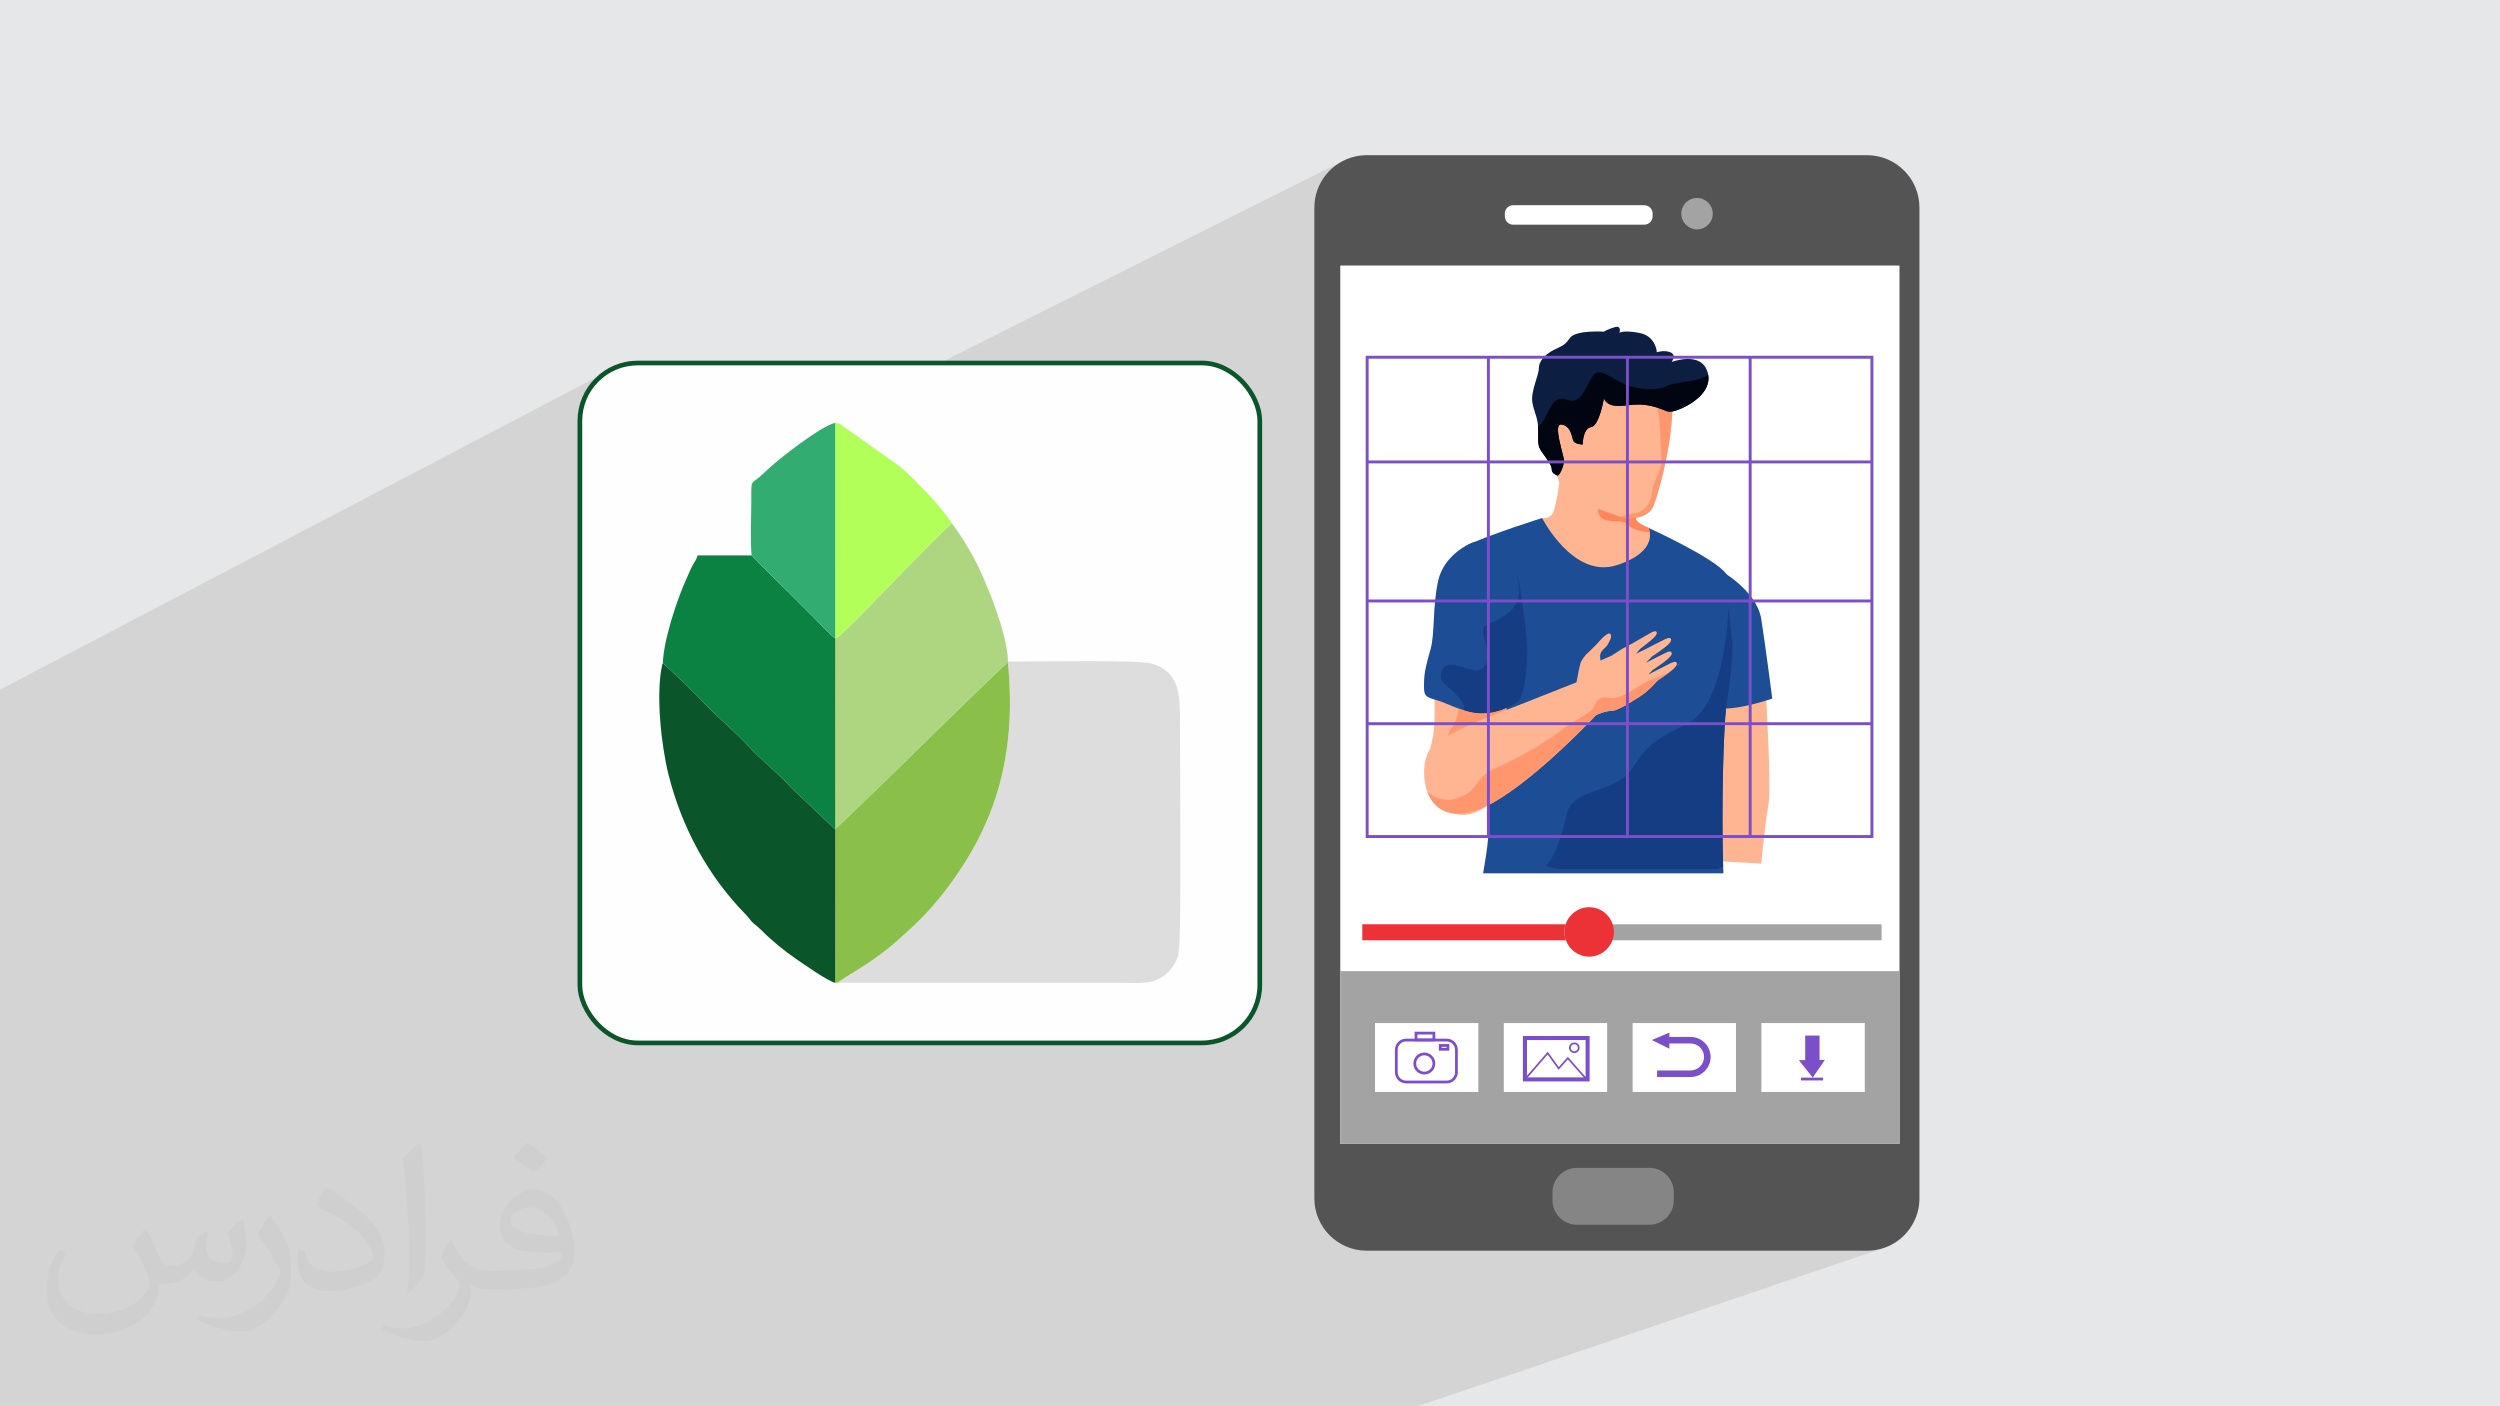 <?xml version="1.0" encoding="UTF-8"?>
<!DOCTYPE svg PUBLIC "-//W3C//DTD SVG 1.1//EN" "http://www.w3.org/Graphics/SVG/1.1/DTD/svg11.dtd">
<!-- Creator: CorelDRAW -->
<svg xmlns="http://www.w3.org/2000/svg" xml:space="preserve" width="3.704in" height="2.083in" version="1.1" style="shape-rendering:geometricPrecision; text-rendering:geometricPrecision; image-rendering:optimizeQuality; fill-rule:evenodd; clip-rule:evenodd"
viewBox="0 0 3705.33 2083.75"
 xmlns:xlink="http://www.w3.org/1999/xlink"
 xmlns:xodm="http://www.corel.com/coreldraw/odm/2003">
 <defs>
  <style type="text/css">
   <![CDATA[
    .str0 {stroke:#0B552B;stroke-width:6.95;stroke-miterlimit:2.613}
    .fil18 {fill:#FEFEFE}
    .fil23 {fill:#0B552B}
    .fil21 {fill:#0B8142}
    .fil25 {fill:#32AC71}
    .fil22 {fill:#8AC049}
    .fil20 {fill:#AED580}
    .fil24 {fill:#B2FF59}
    .fil19 {fill:#DDDDDD}
    .fil0 {fill:#E6E7E8}
    .fil7 {fill:#ED3237;fill-rule:nonzero}
    .fil14 {fill:#010411;fill-rule:nonzero}
    .fil13 {fill:#0C1E42;fill-rule:nonzero}
    .fil15 {fill:#153362;fill-rule:nonzero}
    .fil12 {fill:#153D83;fill-rule:nonzero}
    .fil9 {fill:#1D4D95;fill-rule:nonzero}
    .fil3 {fill:#545454;fill-rule:nonzero}
    .fil17 {fill:#7B4FC9;fill-rule:nonzero}
    .fil6 {fill:#858585;fill-rule:nonzero}
    .fil5 {fill:#A3A3A3;fill-rule:nonzero}
    .fil16 {fill:#FF865B;fill-rule:nonzero}
    .fil11 {fill:#FF966E;fill-rule:nonzero}
    .fil8 {fill:#FFB592;fill-rule:nonzero}
    .fil10 {fill:#FFD4C0;fill-rule:nonzero}
    .fil4 {fill:white;fill-rule:nonzero}
    .fil2 {fill:#373435;fill-opacity:0.031}
    .fil1 {fill:#373435;fill-opacity:0.102}
   ]]>
  </style>
 </defs>
 <g id="Layer_x0020_1">
  <polygon class="fil0" points="-0,0 3705.33,0 3705.33,2083.75 -0,2083.75 "/>
  <polygon class="fil1" points="2090.34,2083.75 1389.34,2083.75 1117.65,2083.75 437.59,2083.75 -0,2083.75 -0,1276.6 -0,1236.71 -0,1022.15 904.46,548.4 897.39,552.72 890.77,557.67 884.67,563.22 879.12,569.33 874.16,575.94 869.85,583.02 866.22,590.53 863.32,598.4 861.2,606.61 859.89,615.11 859.45,623.86 859.45,805.69 1989.84,238.78 1984.24,242 1978.96,245.66 1974,249.73 1969.4,254.19 1965.17,259.01 1961.35,264.18 1957.96,269.65 1955.03,275.42 1952.57,281.45 1950.61,287.72 1949.18,294.21 1948.31,300.88 1948.01,307.72 1948.01,1776.03 1948.42,1783.98 1949.59,1791.7 1951.51,1799.14 1954.12,1806.28 1957.39,1813.07 1961.28,1819.48 1965.76,1825.46 1970.77,1830.98 1976.29,1836 1982.27,1840.47 1988.68,1844.36 1995.47,1847.63 2002.61,1850.24 2010.06,1852.16 2017.77,1853.33 2025.72,1853.74 2767.19,1853.74 2772.04,1853.59 2776.81,1853.15 2781.49,1852.43 2786.08,1851.42 2790.56,1850.16 2102.48,2083.75 "/>
  <path class="fil2" d="M218.08 1825.66c7,11 12,21.01 16,32.01 3,7 5,19.01 21.01,19.01 5,0 11,-2 17,-5 7,-3 11,-9 14,-17l6 -21.01 15 -8 1 1c-2,8 -3,15 -3,21.01 0,18 15,24.01 27.01,24.01 7,0 13,-3 13,-10 0,-8 -4,-23.01 -8,-35.01 7,-7 14,-14 22.01,-20.01l1 1c3,15 5,30.01 5,40.01 0,10 -4,20.01 -8,27.01 -7,14 -20.01,25.01 -36.01,25.01 -12,0 -25.01,-6 -34.01,-17l-1 0c-9,11 -22.01,20.01 -43.01,20.01l-7 0c-1,14 -4,24.01 -9,33.01 -13,25.01 -50.01,42.01 -85.03,42.01 -49.01,0 -73.03,-28.01 -73.03,-66.02 0,-23.01 8,-45.01 19.01,-60.02l10 4c-7,14 -12,27.01 -12,40.01 0,35.01 29.01,52.01 61.02,52.01 31.01,0 68.03,-20.01 75.03,-42.01 -3,-25.01 -12,-36.01 -26.01,-59.02 5,-8 10,-15 17,-23.01l1 0 0 0 0 0 0 0 0 0 4.02 1.99 -0.01 0.01zm563.2 -132.05c10,6 20.01,14 30.01,23.01 -6,8 -12,15 -21.01,21.01 -10,-8 -20.01,-15 -30.01,-22.01 7,-8 14,-15 21.01,-22.01l0 0 0 0 0 0zm5 96.04c-17,0 -30.01,11 -30.01,19.01 0,17 33.01,23.01 73.03,23.01 -5,-20.01 -22.01,-42.01 -43.01,-42.01l0 0 0 0 -0.01 0zm-37.01 93.04c22.01,0 41.01,-1 55.01,-4 16,-4 30.01,-12 30.01,-18 0,-2 0,-3 -1,-5 -9,1 -19.01,1 -29.01,1 -29.01,0 -52.01,-7 -60.02,-23.01 -2,-5 -4,-10 -4,-15 0,-16 7,-31.01 19.01,-42.01 10,-9 21.01,-14 33.01,-14 20.01,0 37.01,17 48.01,42.01 6,14 11,30.01 11,51.01 0,14 -4,25.01 -12,34.01 -16,15 -45.01,21.01 -90.04,21.01l-21.01 0 0 0 -5 0c-11,0 -19.01,-2 -25.01,-7l-1 0c0,3 1,5 1,8 0,10 -3,23.01 -10,33.01 -20.01,30.01 -42.01,43.01 -60.02,43.01 -19.01,0 -42.01,-7 -63.02,-17l4 -7c7,3 16,5 29.01,5 34.01,0 78.03,-33.01 84.03,-64.02 -1,-3 -3,-6 -7,-10 -10,-12 -16,-22.01 -22.01,-32.01 5,-10 10,-18 14,-25.01l2 0c14,29.01 28.01,46.01 57.02,46.01l4 0 0 0 21.01 0 0 0 0 0 0 0 0 0 -2 -1zm-146.05 31.01c2,-14 3,-29.01 3,-43.01l0 -21.01c0,-39.01 -5,-96.04 -9,-133.05 7,-8 17,-17 25.01,-23.01l2 1c5,47.01 7,101.04 7,151.05 0,13 -1,26.01 -2,35.01 -1,12 -8,21.01 -22.01,35.01l-3 -1 0 0 0 0 0 0 -1 -1zm-151.06 -62.03c1,18 10,33.01 41.01,33.01 20.01,0 36.01,-5 55.01,-14 3,-2 5,-3 5,-5 0,-12 -9,-27.01 -24.01,-41.01 -14,-13 -34.01,-25.01 -51.01,-32.01 -6,-3 -8,-5 -8,-8 0,-5 7,-17 13,-24.01l2 0c20.01,11 43.01,27.01 60.02,44.01 15,16 25.01,33.01 25.01,51.01 0,13 -4,26.01 -11,38.01 -23.01,11 -46.01,20.01 -70.03,20.01 -29.01,0 -48.01,-13 -48.01,-45.01 0,-3 0,-9 1,-16l10 0 0 0 0 0 0 0 0 0 0 -1 0.01 0zm-52.01 -52.01l18 29.01c7,11 13,22.01 13,41.01l0 24.01c0,19.01 -12,39.01 -32.01,60.02 -15,14 -29.01,20.01 -41.01,20.01 -19.01,0 -40.01,-6 -65.02,-17l3 -7c8,2 17,4 28.01,4 36.01,0 72.03,-26.01 88.04,-58.02 2,-4 3,-7 3,-9 0,-4 -2,-8 -4,-11 -9,-17 -19.01,-33.01 -30.01,-47.01 6,-9 12,-18 18,-27.01l2 0 0 0 0 0 0 0 0 0 -1 -2 -0.01 0z"/>
  <g id="_2082116142256">
   <g>
    <path class="fil3" d="M2767.19 1853.74l-741.48 0c-42.92,0 -77.71,-34.78 -77.71,-77.7l0 -1468.31c0,-36.88 25.7,-67.78 60.19,-75.72 5.62,-1.3 11.5,-1.98 17.52,-1.98l741.48 0c42.91,0 77.69,34.8 77.69,77.71l0 1468.31c0,29.88 -16.87,55.82 -41.59,68.82 -10.78,5.68 -23.07,8.88 -36.1,8.88z"/>
    <polygon class="fil4" points="1986.49,393.56 1986.49,1695.37 2815.29,1695.37 2815.29,393.56 "/>
    <path class="fil4" d="M2230.35 320.59l0 -4.04c0,-6.85 5.56,-12.41 12.41,-12.41l194.22 0c6.85,0 12.41,5.56 12.41,12.41l0 4.04c0,6.86 -5.56,12.41 -12.41,12.41l-194.22 0c-6.85,0 -12.41,-5.56 -12.41,-12.41z"/>
    <path class="fil5" d="M2515.22 340c-12.87,0 -23.31,-10.44 -23.31,-23.31 0,-12.87 10.44,-23.31 23.31,-23.31 12.87,0 23.31,10.44 23.31,23.31 0,12.87 -10.43,23.31 -23.31,23.31z"/>
    <polygon class="fil5" points="1986.49,1439.34 1986.49,1695.38 2815.28,1695.38 2815.28,1439.34 "/>
    <path class="fil6" d="M2300.99 1778.98l0 -11.8c0,-20.04 16.24,-36.28 36.28,-36.28l107.26 0c20.04,0 36.28,16.24 36.28,36.28l0 11.8c0,20.03 -16.24,36.28 -36.28,36.28l-107.26 0c-20.04,0 -36.28,-16.24 -36.28,-36.28z"/>
    <path class="fil7" d="M2320.87 1393.56l-301.76 0 0 -23.68 301.46 0c-1.17,3.58 -1.82,7.4 -1.82,11.38 0,4.32 0.76,8.46 2.12,12.3z"/>
    <path class="fil5" d="M2788.71 1393.56l-467.84 0c-1.36,-3.84 -2.12,-7.99 -2.12,-12.3 0,-3.97 0.64,-7.8 1.82,-11.38l468.15 0 0 23.68z"/>
    <path class="fil7" d="M2355.38 1417.87c-15.91,0 -29.46,-10.14 -34.52,-24.32 -1.36,-3.84 -2.12,-7.99 -2.12,-12.3 0,-3.97 0.64,-7.8 1.82,-11.38 4.78,-14.67 18.56,-25.26 34.82,-25.26 16.24,0 30.03,10.59 34.81,25.26 1.18,3.58 1.81,7.4 1.81,11.38 0,4.32 -0.75,8.46 -2.11,12.3 -5.06,14.17 -18.61,24.32 -34.51,24.32z"/>
    <path class="fil8" d="M2617.16 1024.87c0,0 8.6,142.4 3.82,168.21 -4.78,25.8 -10.51,86.97 -10.51,86.97l-82.2 -4.78 3.9 -238.19 84.99 -12.22z"/>
    <path class="fil9" d="M2549.3 845.18c0,0 54.48,29.63 61.17,72.64 6.69,43.01 16.25,117.56 16.25,117.56 0,0 -57.35,20.07 -83.15,13.38 -25.81,-6.69 5.73,-203.57 5.73,-203.57z"/>
    <path class="fil8" d="M2416.45 835.63c-48.74,26.76 -108.95,-0.96 -130.94,-67.86 0,0 7.65,1.91 14.33,-4.78 6.69,-6.69 13.38,-62.12 13.38,-62.12l116.6 23.89c0,0 -5.99,31.48 -5.37,42.67 0.07,1.45 0.27,2.55 0.59,3.21 2.87,5.73 18.16,11.47 18.16,11.47 0,0 2.26,2.75 3.72,7.38 3.1,9.79 2.63,27.97 -30.48,46.15z"/>
    <path class="fil9" d="M2567.81 955.41c-1.23,31.59 -4.27,62.19 -7.66,79.43 -6.23,31.74 -8.91,172.77 -6.22,249.45 0.13,3.52 0.26,6.91 0.4,10.14l-356.15 0c2.63,-16.4 6.02,-34.78 7.51,-53.04 4.1,-50.07 -12.29,-221.17 -27.66,-278.54 -15.37,-57.38 -40.97,-138.75 0,-156.48 40.98,-17.74 107.57,-38.6 107.57,-38.6 0,0 46.1,90.76 110.64,69.9 46.62,-15.07 50.48,-37.22 49.03,-48.36 -0.54,-4.11 -1.8,-6.72 -1.89,-6.92l0.05 0.02 0.01 0.01c2.83,1.29 98.52,45.17 114.67,67.77 9.62,13.48 11.47,60.35 9.7,105.23z"/>
    <path class="fil8" d="M2232.94 1043.98c0,0.84 -0.02,2.72 -0.06,5.44 -0.02,0.86 -0.04,1.8 -0.05,2.82 -0.55,28.92 -3.28,120.21 -13.28,129.37 -11.47,10.51 -35.36,31.54 -61.17,24.85 -25.8,-6.69 -41.1,-23.89 -44.92,-43.97 -3.82,-20.07 6.69,-49.69 10.52,-71.68 3.82,-21.98 1.91,-59.26 1.91,-59.26 2.87,-12.42 107.04,3.82 107.04,12.42z"/>
    <path class="fil9" d="M2263.53 967.52c0,17.7 -2.43,43.65 -7.27,59.52l-0.01 0c-1.95,6.41 -4.3,11.19 -7.05,13.11 -9.56,6.69 -29.63,18.16 -55.44,17.2 -8.47,-0.32 -16.52,-2.06 -24.16,-4.45 -2.8,-0.87 -5.54,-1.82 -8.24,-2.84 -12.35,-4.6 -23.53,-10.14 -33.55,-12.78 -18.16,-4.78 -17.21,-8.6 -17.21,-23.9 0,-15.29 2.87,-27.72 9.56,-50.66 6.69,-22.94 2.87,-64.04 11.47,-102.26 8.6,-38.23 46.83,-54.48 46.83,-54.48 19.41,-11.32 54.39,11.79 68.32,42.17 2.52,5.51 4.36,11.26 5.28,17.09 5.73,36.32 11.47,77.41 11.47,102.26z"/>
    <path class="fil8" d="M2478.68 600.37c0.17,61.04 -23.85,142.76 -29.74,153.06 -0.66,1.15 -1.44,2.25 -2.35,3.28 -8.47,9.76 -27.1,14.09 -44.64,9.42 -2.2,-0.58 -4.39,-1.31 -6.53,-2.19 -6.59,-2.69 -16.38,-5.68 -27.03,-9.44 -23.33,-8.23 -50.81,-20.22 -58.02,-41.21l-10.51 -32.5c0,0 -21.03,-54.48 -13.38,-81.24 7.65,-26.76 9.56,-67.86 45.88,-89.84 36.32,-21.98 114.69,-8.6 138.58,43.96 5.49,12.09 7.7,28.46 7.76,46.69z"/>
    <path class="fil10" d="M2424.46 767.42l0 0c9.27,-1.39 17.33,-5.18 22.13,-10.71 0.91,-1.03 1.69,-2.13 2.35,-3.28 5.59,-9.78 27.52,-83.9 29.59,-143.6l0 0c-2.07,59.7 -24,133.82 -29.59,143.6 -4.17,7.31 -13.48,12.33 -24.48,13.99z"/>
    <path class="fil11" d="M2416.39 768.01c-4.74,0 -9.63,-0.6 -14.44,-1.88l0 0c4.81,1.28 9.7,1.88 14.44,1.88 2.75,0 5.46,-0.2 8.07,-0.59l0 0c-2.61,0.39 -5.32,0.59 -8.07,0.59z"/>
    <path class="fil11" d="M2416.39 768.01c-4.74,0 -9.63,-0.6 -14.44,-1.88 4.76,-2.11 15.91,-4.4 24.69,-6.5 14.01,-3.35 21.35,-18.63 22.31,-32.01 0.96,-13.38 13.38,-29.63 13.38,-42.05 0,-12.42 -0.95,-20.07 -1.91,-46.83 -0.69,-19.06 -2.81,-29.89 -3.99,-34.53 9.7,3.12 12.86,5.91 18.68,5.91 1.04,0 2.17,-0.09 3.43,-0.28 -2.07,59.7 -24,133.82 -29.59,143.6 -0.66,1.15 -1.44,2.25 -2.35,3.28 -4.8,5.53 -12.86,9.32 -22.13,10.71 -2.61,0.39 -5.32,0.59 -8.07,0.59z"/>
    <path class="fil12" d="M2544.79 1287.96l-235.37 0c-12.29,-2.27 -18.95,-4.45 -17.22,-6 9.56,-8.6 21.03,-34.41 29.63,-74.55 8.6,-40.14 71.68,-31.54 95.58,-65.95 23.89,-34.41 24.85,-40.14 83.15,-68.81 58.3,-28.67 61.17,-172.03 61.17,-172.03 0,0 2.7,21.73 6.09,54.79 -1.23,31.59 -4.27,62.19 -7.66,79.43 -4.6,23.42 -7.26,106.33 -7.26,178.99 0,25.82 0.33,50.35 1.04,70.46 -2.76,1.33 -5.82,2.55 -9.14,3.67z"/>
    <path class="fil13" d="M2480.07 609.56c-11.87,2.36 -12.02,-3.32 -34,-8.09 -13.43,-2.92 -23.3,-1.92 -32.64,-0.91 -5.95,0.64 -11.69,1.28 -18.01,0.91 -16.24,-0.96 -18.15,-11.47 -18.15,-11.47 0,0 -6.69,41.1 -19.12,43.01 -12.42,1.91 -12.42,25.81 -12.42,25.81 0,0 -12.42,0 -14.33,-6.69 -1.91,-6.69 -3.82,-21.03 -17.21,-22.94 -13.38,-1.91 3.82,45.87 3.82,53.52 0,7.64 -6.69,23.89 -10.44,21.94 -3.75,-1.96 -7.71,-3.78 -7.71,-9.52 0,-5.73 -7.64,-15.29 -14.33,-24.85 -6.69,-9.56 -5.74,-13.38 -5.74,-32.5 0,-2.19 -0.07,-4.21 -0.21,-6.08 -1.07,-14.49 -5.85,-20.64 -8.39,-35.02 -2.87,-16.24 9.56,-40.14 9.56,-50.66 0,-10.51 8.6,-20.07 21.03,-26.76 12.42,-6.69 16.24,-5.73 24.85,-18.16 8.6,-12.43 50.66,-9.56 50.66,-9.56 0,0 5.73,-3.82 16.24,-6.69 10.38,-2.83 6.79,8.31 6.7,8.59 0.2,-0.18 5.28,-4.67 29.62,0.01 24.85,4.78 25.81,28.67 25.81,28.67 0,0 10.51,-3.82 20.07,0 9.56,3.82 1.91,14.34 1.91,14.34 0,0 44.92,-17.21 53.52,16.24 0.24,0.94 0.44,1.87 0.59,2.79 5.35,31.83 -40.11,51.75 -51.66,54.05z"/>
    <path class="fil14" d="M2308.21 704.81c-0.23,0 -0.45,-0.06 -0.65,-0.16 -3.75,-1.96 -7.71,-3.78 -7.71,-9.52 0,-5.73 -7.64,-15.29 -14.33,-24.85 -5.2,-7.43 -5.78,-11.39 -5.78,-21.77 -0,-2.97 0.04,-6.47 0.04,-10.73l0 0c0,-2.19 -0.07,-4.21 -0.21,-6.08 2.95,-1.27 6.62,-4.83 10.72,-13.04 8.48,-16.97 13.24,-27.71 24.29,-27.71 2.65,0 5.66,0.62 9.16,1.91 2.15,0.8 4.16,1.16 6.04,1.16 13.95,0 20.79,-20.06 28.37,-32.7 3.96,-6.59 7.11,-9.75 11.86,-9.75 5.59,0 13.39,4.36 27.33,12.61 15.11,8.96 33.19,12.67 48.25,12.67 10.65,0 19.8,-1.85 25.35,-5.02 11.11,-6.34 43.95,-4.13 60.8,-16.32 0.3,1.77 0.44,3.51 0.44,5.2 -0.04,28.79 -41.2,46.68 -52.1,48.84 -1.92,0.38 -3.52,0.56 -4.97,0.56 -7.51,0 -10.59,-4.64 -29.03,-8.65 -6.63,-1.45 -12.4,-1.93 -17.66,-1.93 -5.39,0 -10.25,0.51 -14.98,1.02 -4.73,0.51 -9.34,1.02 -14.2,1.02 -1.25,0 -2.52,-0.03 -3.81,-0.11 -16.24,-0.96 -18.15,-11.47 -18.15,-11.47 0,0 -6.69,41.1 -19.12,43.01 -12.42,1.91 -12.42,25.81 -12.42,25.81 0,0 -12.42,0 -14.33,-6.69 -1.91,-6.69 -3.82,-21.03 -17.21,-22.94 -0.26,-0.04 -0.51,-0.06 -0.75,-0.06 -3.18,0 -4.34,3.25 -4.34,8.17 -0,13.59 8.92,39.9 8.92,45.41 0,7.22 -5.96,22.1 -9.79,22.1z"/>
    <path class="fil8" d="M2479.69 991.97l-0.5 0.44c-6.08,5.28 -22.79,16.54 -22.79,16.54 0,0 -8.33,9.77 -16.27,16.22 -0.51,0.65 -1.15,1.05 -1.7,1.6 -1.91,1.91 -39.19,26.76 -48.74,26.76 -9.56,0 -20.71,4.54 -24.21,6.57l-0.01 0c-30.01,31.4 -132.97,135.2 -191.3,144.92 -32.82,5.47 -50.76,-10.48 -58.6,-31.26 -8.6,-22.79 -5.06,-51.43 4.33,-64.06 0,0 5.72,-7.35 26.22,-19.26 12.77,-7.42 31.26,-16.6 57.68,-26.87 18.41,-7.16 37.8,-14.76 56.34,-22.05 30.55,-12.02 58.77,-23.21 76.41,-30.23 1.17,-6.39 4.73,-25.47 6.31,-29.43 1.91,-4.78 7.64,-11.47 7.64,-11.47 0,0 17.21,-16.25 20.07,-20.07 2.87,-3.82 13.38,-14.33 16.25,-10.51 2.87,3.82 -0.95,9.56 -3.82,15.29 -2.87,5.73 -11.47,8.6 -11.47,17.2 0,3.78 0.55,5.34 0.69,6.72 5.54,-2.66 11.29,-5 16.15,-7.1l15.65 -10.13 16.25 -8.6 11.47 -6.69 13.38 -7.65c0,0 7.64,-4.78 9.56,-2.87 1.91,1.91 0.96,4.78 -3.82,9.56 -4.78,4.78 -20.07,16.25 -20.07,16.25 0,0 -2.47,3.3 -5.88,7.01l11.72 -5.47 13.15 -6.8 15.33 -7.76c0,0 8.79,-4.9 10.8,-2.64 2.01,2.25 0.78,5.41 -4.82,10.46 -5.6,5.07 -23.29,16.98 -23.29,16.98 0,0 -3.65,4.4 -8.37,8.87l11.31 -5.85 15.33 -7.76c0,0 8.79,-4.89 10.8,-2.64 2.01,2.26 0.78,5.41 -4.83,10.47 -5.6,5.06 -23.29,16.98 -23.29,16.98 0,0 -2.19,2.64 -5.37,5.9l1.85 -0.86 13.15 -6.8 15.33 -7.76c0,0 8.79,-4.9 10.8,-2.64 2.01,2.25 0.78,5.41 -4.82,10.46z"/>
    <path class="fil12" d="M2253.05 1035.21c1.17,-2.23 2.23,-4.99 3.19,-8.17l0.01 0c-0.97,3.17 -2.04,5.95 -3.2,8.17zm4.12 -11.38c0,-0.01 0,-0.02 0.01,-0.03 -0,0.01 -0.01,0.02 -0.01,0.03zm0.02 -0.09c4.13,-15.66 6.25,-38.71 6.33,-55.17 -0.09,16.47 -2.2,39.51 -6.33,55.17zm6.33 -55.17c0,-0.03 0,-0.07 0,-0.1 0,0.04 0,0.07 0,0.1zm0 -0.1c0,-0.03 0,-0.06 0,-0.09 0,0.03 0,0.06 0,0.09zm0 -0.12c0,-0.06 0,-0.13 0,-0.19 0,0.06 0,0.13 0,0.19zm0 -0.2c0,-0.03 0,-0.06 0,-0.09 -0,0.03 -0,0.06 -0,0.09zm0 -0.1c0,-0.03 0,-0.06 0,-0.08 0,0.03 0,0.06 0,0.08zm0 -0.13c0,-0.02 0,-0.04 0,-0.06 0,0.02 0,0.04 0,0.06zm0 -0.08c0,-0.03 0,-0.06 0,-0.09 0,0.03 0,0.06 0,0.09zm0 -0.11c0,-0.03 0,-0.06 0,-0.09 0,0.03 0,0.06 0,0.09zm0 -0.1c0,-0.03 0,-0.06 0,-0.09l0 0c0,0.03 0,0.06 0,0.09z"/>
    <path class="fil12" d="M2196.79 1057.42c-1,0 -2.02,-0.02 -3.04,-0.06 -8.47,-0.32 -16.52,-2.06 -24.16,-4.45 1.02,-4.34 0.32,-9.5 -4.51,-15.61 -18.16,-22.94 -35.36,-23.9 -27.72,-43.96 2.32,-6.09 7.19,-8.13 13.16,-8.13 6.11,0 13.39,2.14 20.28,4.28 6.9,2.14 13.41,4.28 18.01,4.28 1.13,0 2.15,-0.13 3.03,-0.42 11.47,-3.82 17.21,-14.33 8.6,-45.87 -8.6,-31.54 8.6,-14.34 39.18,-43.01 16.16,-15.16 13.37,-38.06 7.15,-56.28 2.52,5.51 4.36,11.26 5.28,17.09 5.73,36.32 11.47,77.41 11.47,102.26 0,0.03 0,0.06 0,0.09 0,0 0,0.01 0,0.02 0,0.03 0,0.06 0,0.09 0,0 0,0.01 0,0.02 0,0.03 0,0.06 0,0.09 0,0 0,0.01 0,0.02 0,0.02 0,0.04 0,0.06 0,0.02 0,0.03 0,0.05 0,0.03 0,0.06 0,0.08 0,0 0,0 0,0.01 -0,0.03 -0,0.06 -0,0.09 0,0 0,0.01 0,0.02 0,0.06 0,0.13 0,0.19 0,0.01 0,0.02 0,0.02 0,0.03 0,0.06 0,0.09l0 0c0,0.04 0,0.07 0,0.1l0 0c-0.09,16.47 -2.2,39.51 -6.33,55.17 -0,0.02 -0.01,0.04 -0.02,0.06 -0,0.01 -0.01,0.02 -0.01,0.03 -0.3,1.11 -0.6,2.18 -0.91,3.21l-0.01 0c-0.96,3.17 -2.02,5.94 -3.19,8.17 -1.19,2.27 -2.47,3.97 -3.86,4.95l0 0c-3.84,2.69 -9.38,6.15 -16.31,9.26l0 -0c-6.5,2.93 -14.23,5.55 -22.92,6.94 -0,0 -0.01,0 -0.01,0 -0.04,0 -0.08,0.01 -0.12,0.02 -0.02,0 -0.03,0 -0.05,0.01 -0.02,0 -0.05,0.01 -0.07,0.01 -0.03,0 -0.06,0.01 -0.08,0.01 -0,0 -0.01,0 -0.02,0 -4.07,0.63 -8.35,1 -12.81,1z"/>
    <path class="fil11" d="M2161.7 1206.11c-25.01,0 -39.35,-14.36 -46.13,-32.35 7.05,5.78 17.34,11.63 30.13,11.63 4.84,0 10.04,-0.84 15.56,-2.83 34.41,-12.43 20.07,-28.68 59.26,-45.88 39.18,-17.21 76.46,-41.1 93.66,-54.48 17.21,-13.38 43.96,-25.81 47.79,-33.45 3.27,-6.53 5.14,-15.15 16.92,-15.15 2.02,0 4.32,0.26 6.98,0.82 1.21,0.25 2.46,0.37 3.76,0.37 18.26,0 44.92,-23.57 57.41,-27.13 8.97,-2.56 22.67,-8.99 32.16,-15.25 -6.08,5.28 -22.79,16.54 -22.79,16.54 0,0 -8.33,9.77 -16.27,16.22 -0.51,0.65 -1.15,1.05 -1.7,1.6 -1.91,1.91 -39.19,26.76 -48.74,26.76 -9.56,0 -20.71,4.54 -24.21,6.57l-0.01 0c-25.12,26.29 -101.41,103.35 -159.8,133.43 -11.35,5.84 -22.01,9.91 -31.5,11.5 -4.42,0.73 -8.57,1.08 -12.46,1.08z"/>
    <path class="fil8" d="M2489.08 983.77c-0.74,1.19 -1.94,2.48 -3.49,3.85 3.16,-3.88 4.51,-5.46 3.49,-3.85z"/>
    <path class="fil11" d="M2146.11 1090.45c0.85,-3.87 2.55,-8 5.59,-12.06 8.01,-10.68 9.49,-22.28 9.66,-28.32 2.69,1.02 5.44,1.97 8.24,2.84 7.64,2.39 15.69,4.14 24.16,4.45 1.02,0.04 2.04,0.06 3.04,0.06 4.46,0 8.74,-0.37 12.81,-1 0,0 0.01,-0 0.02,-0 0.03,-0.01 0.06,-0.01 0.08,-0.01 0.02,-0 0.05,-0.01 0.07,-0.01 0.02,-0 0.03,-0.01 0.05,-0.01 0.04,-0.01 0.08,-0.02 0.12,-0.02 0,0 0,-0 0.01,-0 8.69,-1.39 16.42,-4.01 22.92,-6.94 -0.02,0.86 -0.04,1.8 -0.05,2.82 -0.85,0.33 -1.7,0.67 -2.55,1 -8.92,3.49 -17.82,6.96 -26.5,10.34l0 0c-26.42,10.27 -44.91,19.46 -57.68,26.87z"/>
    <path class="fil11" d="M2146.11 1090.45l0 0c12.77,-7.42 31.26,-16.6 57.68,-26.87l0 0c-26.42,10.27 -44.91,19.46 -57.68,26.87zm84.17 -37.21c0.85,-0.33 1.7,-0.66 2.55,-1l0 0 0 0c-0.85,0.33 -1.7,0.67 -2.55,1z"/>
    <path class="fil15" d="M2209.61 1056.42c0,0 0.01,-0 0.02,-0 -0,0 -0.01,0 -0.02,0z"/>
    <path class="fil15" d="M2209.71 1056.4c0.02,-0 0.05,-0.01 0.07,-0.01 -0.02,0 -0.05,0.01 -0.07,0.01z"/>
    <path class="fil15" d="M2209.83 1056.38c0.04,-0.01 0.08,-0.02 0.12,-0.02 -0.04,0 -0.08,0.01 -0.12,0.02z"/>
    <path class="fil15" d="M2209.96 1056.36c8.69,-1.39 16.42,-4.02 22.92,-6.94l0 0c-6.51,2.93 -14.23,5.55 -22.92,6.94z"/>
    <path class="fil16" d="M2445.27 789.3c-8.43,-0.98 -25.97,-3.85 -31.69,-11.01 -7.65,-9.56 -24.85,-2.87 -36.32,-8.6 -8.49,-4.25 -9.13,-11.62 -8.88,-15.18 10.66,3.76 20.44,6.75 27.03,9.44 2.14,0.88 4.33,1.6 6.53,2.19 4.81,1.28 9.71,1.89 14.45,1.89 2.75,0 5.45,-0.2 8.06,-0.59 0.07,1.45 0.27,2.55 0.59,3.21 2.87,5.73 18.16,11.47 18.16,11.47l0.22 0.3 -0.05 -0.02 0 0c0.09,0.2 1.36,2.81 1.89,6.92z"/>
    <path class="fil17" d="M2028.47 1237.68l743.78 0 0 -706.04 -743.78 0 0 706.04zm748.13 4.35l-752.48 0 0 -714.74 752.48 0 0 714.74z"/>
    <polygon class="fil17" points="2027.04,686.82 2772.95,686.82 2772.95,682.48 2027.04,682.48 "/>
    <polygon class="fil17" points="2027.04,892.88 2772.95,892.88 2772.95,888.54 2027.04,888.54 "/>
    <polygon class="fil17" points="2027.04,1074.79 2772.95,1074.79 2772.95,1070.45 2027.04,1070.45 "/>
    <polygon class="fil17" points="2203.84,1239.12 2208.18,1239.12 2208.18,530.2 2203.84,530.2 "/>
    <polygon class="fil17" points="2409.89,1239.12 2414.24,1239.12 2414.24,530.2 2409.89,530.2 "/>
    <polygon class="fil17" points="2591.81,1239.12 2596.15,1239.12 2596.15,530.2 2591.81,530.2 "/>
    <g>
     <polygon class="fil4" points="2037.92,1516.3 2037.92,1618.42 2191.1,1618.42 2191.1,1516.3 "/>
     <path class="fil17" d="M2156.58 1555.99c0,-6.86 -5.58,-12.44 -12.44,-12.44l-60.12 0c-6.86,0 -12.44,5.58 -12.44,12.44l0 33.21c0,6.86 5.58,12.44 12.44,12.44l60.12 0c6.86,0 12.44,-5.58 12.44,-12.44l0 -33.21zm-89.12 33.21l0 -33.21c0,-9.13 7.43,-16.56 16.56,-16.56l60.12 0c9.13,0 16.56,7.43 16.56,16.56l0 33.21c0,9.13 -7.43,16.56 -16.56,16.56l-60.12 0c-9.13,0 -16.56,-7.43 -16.56,-16.56z"/>
     <path class="fil17" d="M2123.16 1576.28c0,-6.69 -5.44,-12.13 -12.13,-12.13 -6.69,0 -12.13,5.44 -12.13,12.13 0,6.69 5.44,12.13 12.13,12.13 6.68,0 12.13,-5.44 12.13,-12.13zm-28.37 0c0,-8.96 7.29,-16.24 16.25,-16.24 8.96,0 16.24,7.29 16.24,16.24 0,8.96 -7.29,16.25 -16.24,16.25 -8.96,0 -16.25,-7.29 -16.25,-16.25z"/>
     <path class="fil17" d="M2136.73 1551.54l0 1.56 7.23 0 0 -1.56 -7.23 0zm-4.12 5.67l0 -9.79 15.46 0 0 9.79 -15.46 0z"/>
     <path class="fil17" d="M2100.79 1533.25l0 5.97 22.36 0 0 -5.97 -22.36 0zm-4.12 10.09l0 -14.2 30.6 0 0 14.2 -30.6 0z"/>
     <polygon class="fil4" points="2419.76,1516.3 2419.76,1618.42 2572.93,1618.42 2572.93,1516.3 "/>
     <path class="fil17" d="M2456.02 1596.25l0 -9.72 49.65 0c11.01,0 19.96,-8.96 19.96,-19.96 0,-11.01 -8.95,-19.97 -19.96,-19.97l-45.68 0 0 -9.72 45.68 0c16.37,0 29.69,13.32 29.69,29.69 0,16.37 -13.32,29.69 -29.69,29.69l-49.65 0z"/>
     <polygon class="fil17" points="2474.22,1530.48 2474.22,1554.32 2448.07,1541.45 "/>
     <polygon class="fil4" points="2228.84,1516.3 2228.84,1618.42 2382.01,1618.42 2382.01,1516.3 "/>
     <path class="fil17" d="M2263.16 1541.48l0 55.33 86.87 0 0 -55.33 -86.87 0zm-6.01 61.34l0 -67.34 98.88 0 0 67.34 -98.88 0z"/>
     <polygon class="fil17" points="2259.18,1598.97 2293.99,1558.74 2310.21,1581.54 2323.68,1566.33 2351.37,1597.65 2349.45,1599.35 2323.68,1570.22 2309.99,1585.67 2293.79,1562.91 2261.13,1600.66 "/>
     <path class="fil17" d="M2338.61 1552.94c0,-2.91 -2.37,-5.28 -5.28,-5.28 -2.91,0 -5.29,2.37 -5.29,5.28 0,2.91 2.37,5.28 5.29,5.28 2.91,0 5.28,-2.37 5.28,-5.28zm-13.15 0c0,-4.34 3.52,-7.86 7.86,-7.86 4.33,0 7.86,3.52 7.86,7.86 0,4.33 -3.52,7.86 -7.86,7.86 -4.34,0 -7.86,-3.52 -7.86,-7.86z"/>
     <polygon class="fil4" points="2610.67,1516.3 2610.67,1618.42 2763.85,1618.42 2763.85,1516.3 "/>
     <polygon class="fil17" points="2675.56,1534.86 2675.56,1578.26 2696.8,1578.26 2696.8,1534.86 "/>
     <polygon class="fil17" points="2704.66,1570.87 2666.17,1571.33 2686.65,1597.19 "/>
     <polygon class="fil17" points="2669.24,1597.19 2669.24,1601.35 2702.02,1601.35 2702.02,1597.19 "/>
    </g>
   </g>
   <g>
    <rect class="fil18 str0" x="859.45" y="538" width="1007.74" height="1007.74" rx="85.85" ry="85.85"/>
    <g id="_2347923914336">
     <path class="fil19" d="M1747.03 1408.11c4.24,-6.64 1.77,-305.54 1.77,-338.99 0,-37.14 0.73,-72.94 -41.78,-85.63 -19.56,-5.83 -181.89,-2.86 -211.21,-2.86l-1.92 0 0.08 1.38c11.33,117.98 -10.33,211.53 -63.62,295.93 -25.72,40.73 -52.55,73.08 -83.31,100.79l-24.19 21.76c-8.92,7.24 -17.22,13.46 -26.14,19.91 -18.4,13.3 -44.71,27.97 -55.55,36.23l413.86 0c34.74,0 61.82,5.12 81.97,-22.44 5.19,-7.1 9.84,-14.82 10.05,-26.1l0 0z"/>
     <path class="fil20" d="M1239.16 945.85l0.32 281.9 94.19 -90.68c13.34,-13.46 153.52,-151.14 160.31,-155.05l-0.08 -1.38c-0.01,-39.73 -33.43,-124.23 -54.66,-161.12 -9.12,-15.84 -17.64,-29.78 -28.41,-43.8 -16.17,11.12 -161.1,166.25 -171.66,170.13l-0 -0.01z"/>
     <path class="fil21" d="M982.59 983.1c22.15,19.77 41.77,39.01 63.45,61.5 21.01,21.81 42,38.44 63.74,61.89 20.34,21.94 42.64,38.38 63.76,61.87l64.54 61.13 -0.16 -283.39c-7.51,-4.6 -23.58,-22.6 -31.26,-30.28 -10.75,-10.75 -20.21,-20.21 -30.97,-30.97 -20.6,-20.6 -42.3,-40.9 -61.78,-61.71l-80.01 0c-1.51,6.47 -5.03,10.05 -8.29,16.49 -3.44,6.82 -4.99,11.34 -8.23,18.3 -13.4,28.67 -34.8,93.83 -34.8,125.15l0 0z"/>
     <path class="fil22" d="M1238.08 1229.5l-0.16 227.15 3.23 0c10.85,-8.25 37.16,-22.92 55.55,-36.23 8.93,-6.45 17.23,-12.67 26.14,-19.92l24.19 -21.76c30.77,-27.71 57.6,-60.06 83.32,-100.79 53.29,-84.4 74.95,-177.95 63.62,-295.93 -6.79,3.91 -146.97,141.59 -160.31,155.04l-94.19 90.68 -0.32 -281.9 -1.24 0.26 0.16 283.39 0 0.01z"/>
     <path class="fil23" d="M1237.92 1456.65l0.16 -227.15 -64.54 -61.13c-21.12,-23.5 -43.42,-39.93 -63.76,-61.87 -21.75,-23.46 -42.74,-40.08 -63.74,-61.89 -21.68,-22.5 -41.3,-41.74 -63.45,-61.5 -1.82,2.16 -0.24,-1.56 -1.35,3.41 -9.38,42.27 -1.21,118.41 9.49,161.19 19.63,78.47 58.59,151.13 115.32,208.5 4.77,4.82 6,8.36 10.73,12.28 5.33,4.42 7.16,5.62 12.25,10.75 14.22,14.37 34.02,30.57 50.33,41.68 12.82,8.73 47.08,33.06 58.57,35.75l-0 -0z"/>
     <path class="fil24" d="M1237.92 946.1l1.24 -0.26c10.56,-3.88 155.49,-159.01 171.66,-170.12 -5.99,-10.09 -27.87,-36.24 -36.71,-45.03 -13.99,-13.91 -26.09,-27.67 -41.41,-40l-82.82 -58.76c-3.26,-1.9 -2.7,-2.15 -6.71,-4.18l-5.32 -1.03 0.07 319.37 0 0.01z"/>
     <path class="fil25" d="M1113.92 823.16c19.47,20.8 41.18,41.1 61.78,61.71 10.75,10.75 20.21,20.21 30.97,30.97 7.67,7.68 23.75,25.68 31.26,30.28l-0.07 -319.37c-20.3,4.23 -84.72,53.56 -105.25,73.92 -20.41,20.23 -19.08,5.71 -19.06,41.11 0.02,25.32 -1.67,56.89 0.39,81.4l0 -0.01z"/>
    </g>
   </g>
  </g>
 </g>
</svg>
